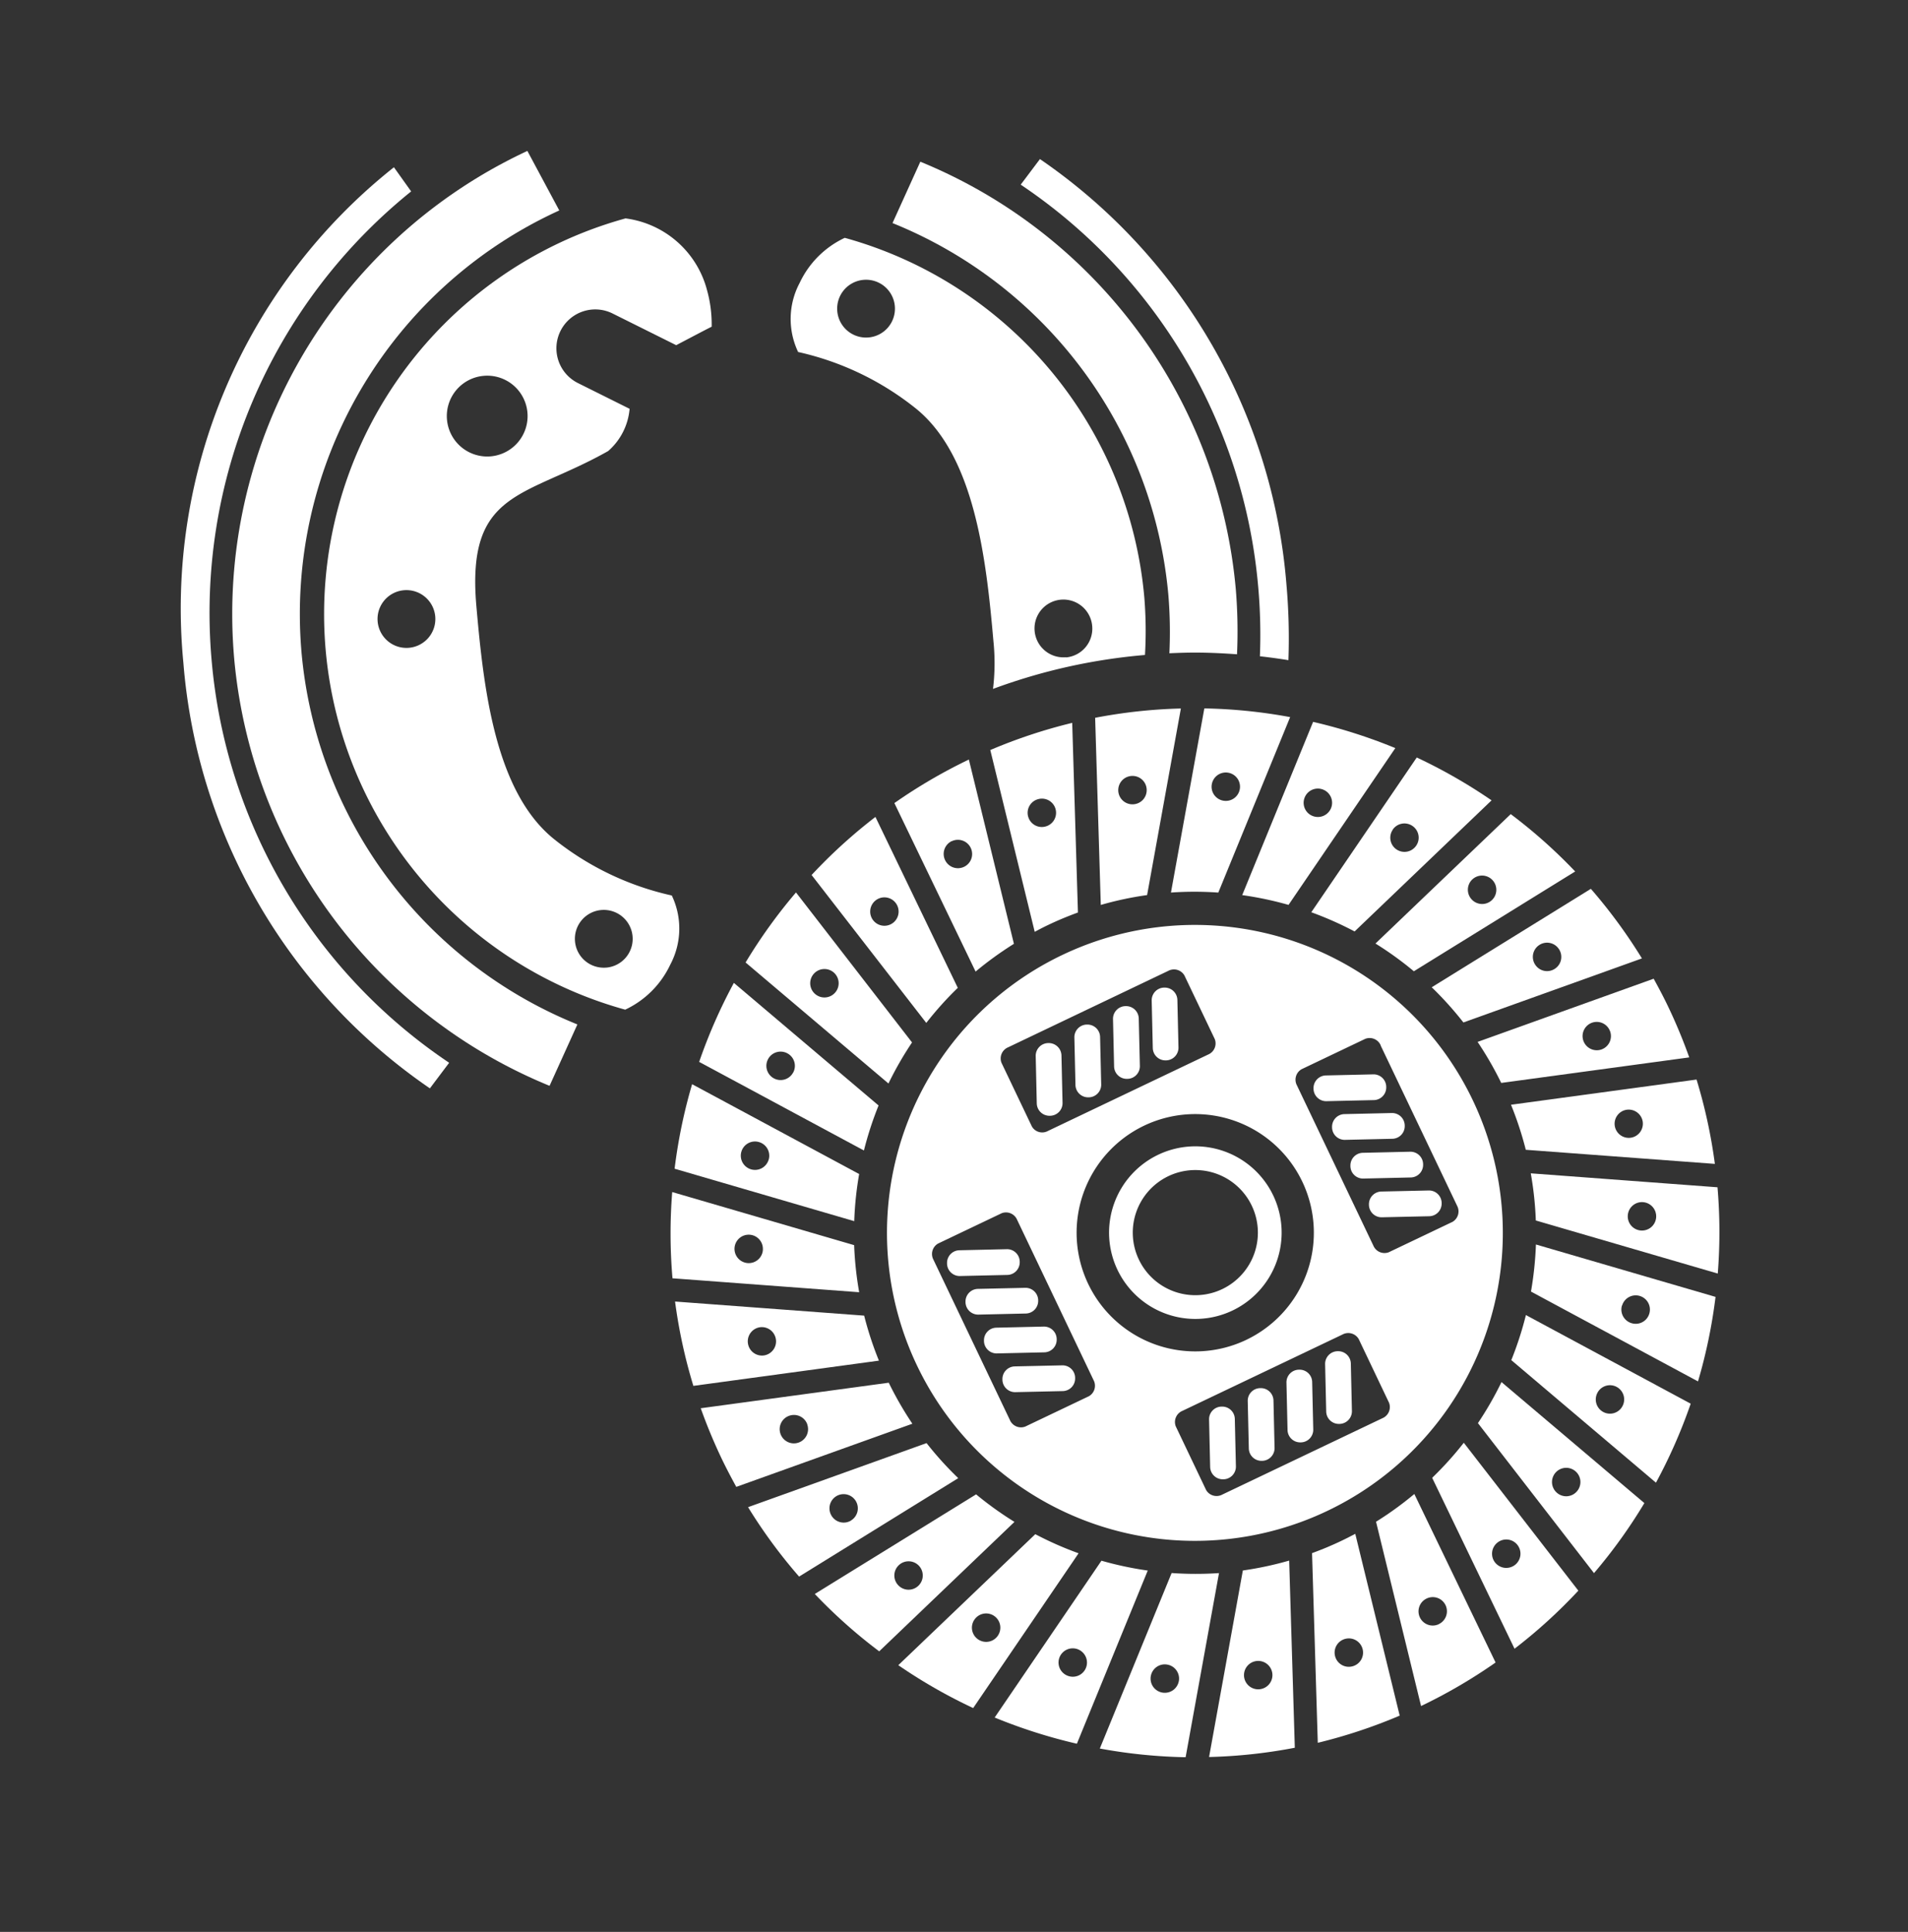 <svg xmlns="http://www.w3.org/2000/svg" width="63.219" height="64" viewBox="0 0 63.219 64">
                                    <rect x="0" y="0" width="63.219" height="64" fill="#333333" stroke="none"/>
                                    <g id="frenata" transform="translate(-0.466)">
                                        <rect id="Rectangle_1541" data-name="Rectangle 1541" width="63.22" height="64" transform="translate(0.466)" opacity="0"></rect>
                                        <g id="Group_622" data-name="Group 622" transform="translate(6.465 5)">
                                            <g id="Group_590" data-name="Group 590">
                                                <g id="Group_586" data-name="Group 586" transform="translate(16.219 18.468)">
                                                    <path id="Path_952" data-name="Path 952" d="M717.884-264.783a2.86,2.86,0,0,0-1.349,3.812,2.859,2.859,0,0,0,3.811,1.349,2.859,2.859,0,0,0,1.35-3.811A2.859,2.859,0,0,0,717.884-264.783Zm2.123,4.451a2.072,2.072,0,0,1-2.763-.978,2.074,2.074,0,0,1,.978-2.764,2.073,2.073,0,0,1,2.763.979A2.072,2.072,0,0,1,720.007-260.332Z" transform="translate(-701.727 279.569)" fill="#fff"></path>
                                                    <path id="Path_953" data-name="Path 953" d="M710.2-275.9a10.2,10.2,0,0,0-4.817,13.6,10.2,10.2,0,0,0,13.6,4.816,10.2,10.2,0,0,0,4.817-13.6A10.2,10.2,0,0,0,710.2-275.9Zm-2.018,3.571a.4.4,0,0,1,.221-.511l5.305-2.532a.4.4,0,0,1,.536.151l1.006,2.109a.4.4,0,0,1-.22.512l-5.306,2.53a.394.394,0,0,1-.536-.151Zm3.05,10.511a.4.4,0,0,1-.151.536l-2.11,1.006a.4.4,0,0,1-.511-.22l-2.531-5.306a.4.4,0,0,1,.151-.536l2.11-1.006a.4.4,0,0,1,.511.219Zm9.792.753a.4.4,0,0,1-.219.512l-5.306,2.53a.4.4,0,0,1-.536-.151l-1.006-2.11a.4.4,0,0,1,.22-.512l5.306-2.53a.4.4,0,0,1,.536.151Zm-4.729-2.084a3.931,3.931,0,0,1-5.24-1.855,3.932,3.932,0,0,1,1.855-5.241,3.931,3.931,0,0,1,5.24,1.856A3.931,3.931,0,0,1,716.3-263.152Zm4.452-9.749,2.531,5.305a.4.4,0,0,1-.152.536l-2.11,1.006a.4.4,0,0,1-.512-.22l-2.531-5.306a.4.4,0,0,1,.151-.536l2.109-1.006A.4.4,0,0,1,720.75-272.9Z" transform="translate(-697.218 284.067)" fill="#fff"></path>
                                                    <path id="Path_954" data-name="Path 954" d="M712.8-268.17h.016a.419.419,0,0,0,.409-.427l-.036-1.572a.42.42,0,0,0-.429-.409h-.015a.42.42,0,0,0-.409.428l.035,1.572A.42.42,0,0,0,712.8-268.17Z" transform="translate(-700.237 281.665)" fill="#fff"></path>
                                                    <path id="Path_955" data-name="Path 955" d="M716.935-270.143h.015a.419.419,0,0,0,.409-.428l-.037-1.571a.419.419,0,0,0-.428-.41h-.016a.42.42,0,0,0-.409.429l.036,1.571A.419.419,0,0,0,716.935-270.143Z" transform="translate(-701.809 282.415)" fill="#fff"></path>
                                                    <path id="Path_956" data-name="Path 956" d="M719-271.13h.014a.42.42,0,0,0,.41-.429l-.036-1.571a.419.419,0,0,0-.427-.411h-.016a.42.42,0,0,0-.408.429l.036,1.571A.419.419,0,0,0,719-271.13Z" transform="translate(-702.595 282.79)" fill="#fff"></path>
                                                    <path id="Path_957" data-name="Path 957" d="M714.868-269.156h.015a.419.419,0,0,0,.409-.428l-.037-1.573a.419.419,0,0,0-.428-.409h-.015a.419.419,0,0,0-.409.428l.036,1.572A.419.419,0,0,0,714.868-269.156Z" transform="translate(-701.023 282.04)" fill="#fff"></path>
                                                    <path id="Path_958" data-name="Path 958" d="M726.16-253.128h-.015a.418.418,0,0,0-.409.428l.036,1.571a.419.419,0,0,0,.428.409h.015a.419.419,0,0,0,.409-.428l-.036-1.572A.416.416,0,0,0,726.16-253.128Z" transform="translate(-705.329 275.035)" fill="#fff"></path>
                                                    <path id="Path_959" data-name="Path 959" d="M724.091-252.142h-.015a.418.418,0,0,0-.409.428l.036,1.571a.419.419,0,0,0,.429.409h.015a.42.42,0,0,0,.409-.429l-.036-1.571A.418.418,0,0,0,724.091-252.142Z" transform="translate(-704.543 274.66)" fill="#fff"></path>
                                                    <path id="Path_960" data-name="Path 960" d="M728.228-254.115h-.016a.419.419,0,0,0-.409.428l.036,1.571a.418.418,0,0,0,.429.409h.014a.419.419,0,0,0,.409-.428l-.036-1.572A.417.417,0,0,0,728.228-254.115Z" transform="translate(-706.115 275.41)" fill="#fff"></path>
                                                    <path id="Path_961" data-name="Path 961" d="M722.023-251.155h-.014a.418.418,0,0,0-.409.428l.036,1.571a.418.418,0,0,0,.428.409h.015a.42.42,0,0,0,.41-.429l-.036-1.571A.417.417,0,0,0,722.023-251.155Z" transform="translate(-703.757 274.285)" fill="#fff"></path>
                                                    <path id="Path_962" data-name="Path 962" d="M712.539-253.36l-1.572.035a.418.418,0,0,0-.408.428v.016a.419.419,0,0,0,.429.409l1.571-.035a.418.418,0,0,0,.409-.428v-.015A.418.418,0,0,0,712.539-253.36Z" transform="translate(-699.563 275.123)" fill="#fff"></path>
                                                    <path id="Path_963" data-name="Path 963" d="M709.579-259.565l-1.571.036a.417.417,0,0,0-.409.427v.016a.419.419,0,0,0,.428.41l1.571-.036a.419.419,0,0,0,.409-.428v-.015A.418.418,0,0,0,709.579-259.565Z" transform="translate(-698.438 277.48)" fill="#fff"></path>
                                                    <path id="Path_964" data-name="Path 964" d="M711.552-255.43l-1.571.036a.418.418,0,0,0-.409.429v.015a.419.419,0,0,0,.428.409l1.572-.036a.418.418,0,0,0,.409-.427v-.016A.42.42,0,0,0,711.552-255.43Z" transform="translate(-699.187 275.909)" fill="#fff"></path>
                                                    <path id="Path_965" data-name="Path 965" d="M710.566-257.5l-1.572.035a.419.419,0,0,0-.408.429v.014a.419.419,0,0,0,.428.409l1.571-.036a.419.419,0,0,0,.409-.427v-.015A.419.419,0,0,0,710.566-257.5Z" transform="translate(-698.813 276.695)" fill="#fff"></path>
                                                    <path id="Path_966" data-name="Path 966" d="M730.57-261.814l1.573-.035a.419.419,0,0,0,.409-.429v-.015a.419.419,0,0,0-.428-.409l-1.571.035a.42.42,0,0,0-.41.429v.015A.419.419,0,0,0,730.57-261.814Z" transform="translate(-707.003 278.672)" fill="#fff"></path>
                                                    <path id="Path_967" data-name="Path 967" d="M729.583-263.883l1.571-.036a.418.418,0,0,0,.409-.427v-.016a.42.42,0,0,0-.429-.41l-1.571.036a.42.42,0,0,0-.409.429v.014A.417.417,0,0,0,729.583-263.883Z" transform="translate(-706.628 279.458)" fill="#fff"></path>
                                                    <path id="Path_968" data-name="Path 968" d="M728.6-265.951l1.571-.036a.418.418,0,0,0,.409-.427v-.016a.42.42,0,0,0-.427-.41l-1.572.036a.419.419,0,0,0-.409.429v.014A.419.419,0,0,0,728.6-265.951Z" transform="translate(-706.254 280.244)" fill="#fff"></path>
                                                    <path id="Path_969" data-name="Path 969" d="M727.611-268.018l1.572-.036a.419.419,0,0,0,.409-.429v-.015a.419.419,0,0,0-.428-.409l-1.572.036a.419.419,0,0,0-.409.428v.016A.419.419,0,0,0,727.611-268.018Z" transform="translate(-705.879 281.03)" fill="#fff"></path>
                                                    <path id="Path_970" data-name="Path 970" d="M698.908-260.859l-6.028-1.759a17.242,17.242,0,0,0,.009,2.857l6.186.462A11.347,11.347,0,0,1,698.908-260.859Zm-3.024.162a.47.47,0,0,1-.506.432.473.473,0,0,1-.433-.506.471.471,0,0,1,.507-.433A.47.47,0,0,1,695.883-260.7Z" transform="translate(-692.825 278.64)" fill="#fff"></path>
                                                    <path id="Path_971" data-name="Path 971" d="M700.666-252.432l-6.229.846a17.732,17.732,0,0,0,.693,1.669c.153.319.317.63.485.936l5.834-2.092A11.565,11.565,0,0,1,700.666-252.432Zm-2.7,1.383a.47.47,0,0,1-.286.6.47.47,0,0,1-.6-.287.469.469,0,0,1,.286-.6A.47.47,0,0,1,697.969-251.049Z" transform="translate(-693.437 274.77)" fill="#fff"></path>
                                                    <path id="Path_972" data-name="Path 972" d="M699.331-256.3l-6.266-.467a17.367,17.367,0,0,0,.607,2.794l6.148-.836A11.255,11.255,0,0,1,699.331-256.3Zm-2.924.79a.471.471,0,0,1-.4.529.47.47,0,0,1-.528-.406.471.471,0,0,1,.405-.529A.471.471,0,0,1,696.407-255.507Z" transform="translate(-692.916 276.416)" fill="#fff"></path>
                                                    <path id="Path_973" data-name="Path 973" d="M702.88-249.205l-5.914,2.122a17.162,17.162,0,0,0,1.691,2.3l5.273-3.261A11.3,11.3,0,0,1,702.88-249.205Zm-2.5,2.564a.471.471,0,0,1-.647-.156.471.471,0,0,1,.154-.648.47.47,0,0,1,.647.156A.471.471,0,0,1,700.376-246.641Z" transform="translate(-694.398 273.544)" fill="#fff"></path>
                                                    <path id="Path_974" data-name="Path 974" d="M713.682-242.922l-3.538,5.195a17.621,17.621,0,0,0,2.724.868l2.348-5.737A11.418,11.418,0,0,1,713.682-242.922Zm-.515,3.553a.469.469,0,0,1-.615.254.469.469,0,0,1-.256-.614.471.471,0,0,1,.616-.254A.471.471,0,0,1,713.167-239.369Z" transform="translate(-699.405 271.157)" fill="#fff"></path>
                                                    <path id="Path_975" data-name="Path 975" d="M699.155-265.405l-5.535-2.976a17.482,17.482,0,0,0-.58,2.8l5.952,1.737A11.29,11.29,0,0,1,699.155-265.405Zm-3-.473a.47.47,0,0,1-.584.317.471.471,0,0,1-.318-.585.469.469,0,0,1,.585-.317A.47.47,0,0,1,696.157-265.879Z" transform="translate(-692.906 280.83)" fill="#fff"></path>
                                                    <path id="Path_976" data-name="Path 976" d="M718.142-242.263l-2.379,5.814a17.4,17.4,0,0,0,2.843.288l1.106-6.1A11.415,11.415,0,0,1,718.142-242.263Zm.238,3.583a.472.472,0,0,1-.549.377.47.47,0,0,1-.378-.548.47.47,0,0,1,.549-.378A.471.471,0,0,1,718.381-238.68Z" transform="translate(-701.54 270.906)" fill="#fff"></path>
                                                    <path id="Path_977" data-name="Path 977" d="M705.878-246.467l-5.345,3.3a17.231,17.231,0,0,0,2.134,1.9l4.482-4.288A11.335,11.335,0,0,1,705.878-246.467Zm-1.914,3.029a.47.47,0,0,1-.665-.017.469.469,0,0,1,.017-.665.471.471,0,0,1,.666.017A.471.471,0,0,1,703.964-243.438Z" transform="translate(-695.754 272.504)" fill="#fff"></path>
                                                    <path id="Path_978" data-name="Path 978" d="M709.533-244.34,704.994-240a17.382,17.382,0,0,0,2.481,1.42l3.492-5.127A11.43,11.43,0,0,1,709.533-244.34Zm-1.24,3.363a.471.471,0,0,1-.655.122.469.469,0,0,1-.122-.654.47.47,0,0,1,.655-.122A.471.471,0,0,1,708.293-240.978Z" transform="translate(-697.448 271.696)" fill="#fff"></path>
                                                    <path id="Path_979" data-name="Path 979" d="M734.549-274.391l5.915-2.122a17.425,17.425,0,0,0-1.692-2.305l-5.273,3.261A11.39,11.39,0,0,1,734.549-274.391Zm2.527-2.574a.47.47,0,0,1,.646.156.468.468,0,0,1-.155.647.469.469,0,0,1-.647-.155A.469.469,0,0,1,737.076-276.965Z" transform="translate(-708.279 284.795)" fill="#fff"></path>
                                                    <path id="Path_980" data-name="Path 980" d="M724.907-281.676l3.538-5.194a17.592,17.592,0,0,0-2.724-.869L723.372-282A11.456,11.456,0,0,1,724.907-281.676Zm.537-3.563a.47.47,0,0,1,.615-.254.47.47,0,0,1,.255.615.471.471,0,0,1-.615.254A.468.468,0,0,1,725.444-285.239Z" transform="translate(-704.431 288.185)" fill="#fff"></path>
                                                    <path id="Path_981" data-name="Path 981" d="M728.5-280.072l4.538-4.343a17.51,17.51,0,0,0-2.479-1.42l-3.494,5.127A11.455,11.455,0,0,1,728.5-280.072Zm1.264-3.375a.47.47,0,0,1,.653-.12.469.469,0,0,1,.123.654.47.47,0,0,1-.654.122A.468.468,0,0,1,729.768-283.447Z" transform="translate(-705.835 287.461)" fill="#fff"></path>
                                                    <path id="Path_982" data-name="Path 982" d="M722.72-242.6l-1.119,6.179a17.2,17.2,0,0,0,2.841-.307l-.187-6.2A11.313,11.313,0,0,1,722.72-242.6Zm.98,3.454a.471.471,0,0,1-.459.482.47.47,0,0,1-.483-.458.471.471,0,0,1,.459-.482A.471.471,0,0,1,723.7-239.144Z" transform="translate(-703.758 271.159)" fill="#fff"></path>
                                                    <path id="Path_983" data-name="Path 983" d="M731.764-277.605l5.345-3.306a17.266,17.266,0,0,0-2.135-1.9l-4.482,4.287A11.18,11.18,0,0,1,731.764-277.605Zm1.937-3.042a.472.472,0,0,1,.665.018.471.471,0,0,1-.016.667.471.471,0,0,1-.666-.019A.471.471,0,0,1,733.7-280.647Z" transform="translate(-707.136 286.313)" fill="#fff"></path>
                                                    <path id="Path_984" data-name="Path 984" d="M721.134-282.357l2.38-5.813a17.266,17.266,0,0,0-2.843-.288l-1.106,6.1A11.309,11.309,0,0,1,721.134-282.357Zm-.214-3.594a.47.47,0,0,1,.547-.376.47.47,0,0,1,.378.548.469.469,0,0,1-.548.377A.468.468,0,0,1,720.92-285.951Z" transform="translate(-702.985 288.458)" fill="#fff"></path>
                                                    <path id="Path_985" data-name="Path 985" d="M705.205-277l-2.729-5.662a17.323,17.323,0,0,0-2.115,1.924l3.8,4.9A11.318,11.318,0,0,1,705.205-277Zm-2.718-2.9a.47.47,0,0,1,.66.087.471.471,0,0,1-.087.66.472.472,0,0,1-.66-.087A.471.471,0,0,1,702.487-279.9Z" transform="translate(-695.688 286.257)" fill="#fff"></path>
                                                    <path id="Path_986" data-name="Path 986" d="M702.349-273.656l-3.845-4.969a17.407,17.407,0,0,0-1.67,2.32l4.734,4.009A11.288,11.288,0,0,1,702.349-273.656Zm-2.544-1.656a.47.47,0,0,1-.664.053.47.47,0,0,1-.053-.664.471.471,0,0,1,.664-.053A.471.471,0,0,1,699.805-275.312Z" transform="translate(-694.348 284.722)" fill="#fff"></path>
                                                    <path id="Path_987" data-name="Path 987" d="M700.3-269.732l-4.794-4.061a17.433,17.433,0,0,0-1.15,2.617l5.459,2.935A11.44,11.44,0,0,1,700.3-269.732Zm-2.832-1.089a.47.47,0,0,1-.639.189.47.47,0,0,1-.189-.638.471.471,0,0,1,.639-.189A.47.47,0,0,1,697.471-270.822Z" transform="translate(-693.408 282.886)" fill="#fff"></path>
                                                    <path id="Path_988" data-name="Path 988" d="M708.746-279.621l-1.493-6.105a17.54,17.54,0,0,0-2.468,1.442l2.691,5.582A11.575,11.575,0,0,1,708.746-279.621Zm-2.059-3.4a.471.471,0,0,1,.628.222.469.469,0,0,1-.222.627.471.471,0,0,1-.628-.223A.471.471,0,0,1,706.688-283.025Z" transform="translate(-697.369 287.42)" fill="#fff"></path>
                                                    <path id="Path_989" data-name="Path 989" d="M711.828-280.991c.325-.156.655-.291.986-.413l-.19-6.282a17.349,17.349,0,0,0-2.714.9l1.472,6.023C711.529-280.843,711.676-280.919,711.828-280.991Zm-.668-3.605a.469.469,0,0,1,.348-.566.468.468,0,0,1,.568.345.469.469,0,0,1-.348.567A.468.468,0,0,1,711.16-284.6Z" transform="translate(-699.316 288.165)" fill="#fff"></path>
                                                    <path id="Path_990" data-name="Path 990" d="M728.089-244.133c-.325.156-.655.293-.986.414l.19,6.283a17.4,17.4,0,0,0,2.714-.9l-1.472-6.023C728.388-244.282,728.241-244.205,728.089-244.133Zm.691,3.6a.469.469,0,0,1-.348.566.469.469,0,0,1-.568-.347.469.469,0,0,1,.348-.567A.47.47,0,0,1,728.779-240.538Z" transform="translate(-705.848 271.703)" fill="#fff"></path>
                                                    <path id="Path_991" data-name="Path 991" d="M738.226-266.3l6.265.467a17.369,17.369,0,0,0-.607-2.794l-6.148.835A11.373,11.373,0,0,1,738.226-266.3Zm2.947-.8a.469.469,0,0,1,.4-.527.471.471,0,0,1,.528.4.47.47,0,0,1-.4.528A.47.47,0,0,1,741.173-267.1Z" transform="translate(-709.889 280.922)" fill="#fff"></path>
                                                    <path id="Path_992" data-name="Path 992" d="M735.967-251.106l3.846,4.969a17.259,17.259,0,0,0,1.669-2.32l-4.734-4.009A11.157,11.157,0,0,1,735.967-251.106Zm2.568,1.645a.47.47,0,0,1,.663-.051.47.47,0,0,1,.052.663.468.468,0,0,1-.663.053A.471.471,0,0,1,738.535-249.461Z" transform="translate(-709.216 274.783)" fill="#fff"></path>
                                                    <path id="Path_993" data-name="Path 993" d="M738.8-258.257l5.534,2.976a17.408,17.408,0,0,0,.581-2.8l-5.951-1.736A11.55,11.55,0,0,1,738.8-258.257Zm3.019.463a.47.47,0,0,1,.585-.318.47.47,0,0,1,.317.585.469.469,0,0,1-.585.318A.471.471,0,0,1,741.814-257.794Z" transform="translate(-710.291 277.576)" fill="#fff"></path>
                                                    <path id="Path_994" data-name="Path 994" d="M717.235-282.273l1.119-6.181a17.272,17.272,0,0,0-2.841.308l.187,6.2A10.948,10.948,0,0,1,717.235-282.273Zm-.956-3.465a.47.47,0,0,1,.458-.482.469.469,0,0,1,.484.458.469.469,0,0,1-.458.482A.469.469,0,0,1,716.279-285.739Z" transform="translate(-701.445 288.457)" fill="#fff"></path>
                                                    <path id="Path_995" data-name="Path 995" d="M738.958-262.056l6.029,1.758a17.368,17.368,0,0,0-.009-2.858l-6.187-.462A11.157,11.157,0,0,1,738.958-262.056Zm3.048-.174a.471.471,0,0,1,.507-.433.472.472,0,0,1,.432.507.471.471,0,0,1-.505.432A.47.47,0,0,1,742.006-262.229Z" transform="translate(-710.289 279.02)" fill="#fff"></path>
                                                    <path id="Path_996" data-name="Path 996" d="M733.523-248.065l2.729,5.662a17.239,17.239,0,0,0,2.114-1.924l-3.795-4.9A11.356,11.356,0,0,1,733.523-248.065Zm2.828,2.227a.471.471,0,0,1-.086.66.472.472,0,0,1-.661-.086.47.47,0,0,1,.088-.66A.469.469,0,0,1,736.351-245.838Z" transform="translate(-708.288 273.554)" fill="#fff"></path>
                                                    <path id="Path_997" data-name="Path 997" d="M741.784-274.016l-5.834,2.093a11.361,11.361,0,0,1,.783,1.359l6.23-.846a17.734,17.734,0,0,0-.693-1.669C742.117-273.4,741.953-273.71,741.784-274.016Zm-1.443,1.743a.47.47,0,0,1-.285.6.471.471,0,0,1-.6-.286.469.469,0,0,1,.286-.6A.469.469,0,0,1,740.34-272.273Z" transform="translate(-709.21 282.971)" fill="#fff"></path>
                                                    <path id="Path_998" data-name="Path 998" d="M730.523-245.566l1.492,6.105a17.443,17.443,0,0,0,2.469-1.442l-2.692-5.582A11.223,11.223,0,0,1,730.523-245.566Zm2.081,3.393a.47.47,0,0,1-.627-.222.469.469,0,0,1,.222-.627.469.469,0,0,1,.628.221A.471.471,0,0,1,732.6-242.173Z" transform="translate(-707.148 272.51)" fill="#fff"></path>
                                                    <path id="Path_999" data-name="Path 999" d="M737.751-254.553l4.793,4.06a17.47,17.47,0,0,0,1.151-2.617l-5.46-2.936A11.369,11.369,0,0,1,737.751-254.553Zm2.856,1.078a.469.469,0,0,1,.638-.189.47.47,0,0,1,.188.638.469.469,0,0,1-.637.19A.47.47,0,0,1,740.607-253.474Z" transform="translate(-709.894 276.143)" fill="#fff"></path>
                                                </g>
                                                <g id="Group_589" data-name="Group 589">
                                                    <g id="Group_587" data-name="Group 587">
                                                        <path id="Path_1000" data-name="Path 1000" d="M671.695-301.636a14.69,14.69,0,0,1,8.541-14.634l-1.057-1.972a16.919,16.919,0,0,0-9.716,16.8,16.931,16.931,0,0,0,10.451,14.171l.922-2.034A14.7,14.7,0,0,1,671.695-301.636Z" transform="translate(-667.704 318.242)" fill="#fff"></path>
                                                        <path id="Path_1001" data-name="Path 1001" d="M681.94-294.062c-1.972-1.573-2.349-5.018-2.587-7.729-.337-3.859,1.6-3.576,4.366-5.137a2.091,2.091,0,0,0,.711-1.4l-1.712-.853a1.287,1.287,0,0,1-.578-1.726,1.287,1.287,0,0,1,1.727-.578l2.107,1.049c.436-.228,1.156-.609,1.175-.61a4.215,4.215,0,0,0-.154-1.214,3.217,3.217,0,0,0-2.7-2.376,13.6,13.6,0,0,0-9.936,14.292,13.6,13.6,0,0,0,9.925,11.921,3.106,3.106,0,0,0,1.494-1.493,2.539,2.539,0,0,0,.05-2.289A9.549,9.549,0,0,1,681.94-294.062Zm-4.821-6.349a.957.957,0,0,1-1.037-.87.957.957,0,0,1,.87-1.037.958.958,0,0,1,1.038.87A.957.957,0,0,1,677.119-300.411Zm1.26-7.559a1.337,1.337,0,0,1,1.216-1.45,1.337,1.337,0,0,1,1.45,1.217,1.339,1.339,0,0,1-1.216,1.45A1.339,1.339,0,0,1,678.379-307.97Zm5.279,18.153a.956.956,0,0,1-1.037-.87.957.957,0,0,1,.87-1.037.957.957,0,0,1,1.037.87A.956.956,0,0,1,683.658-289.816Z" transform="translate(-669.568 316.871)" fill="#fff"></path>
                                                        <path id="Path_1002" data-name="Path 1002" d="M667.68-301.034a17.925,17.925,0,0,1,6.611-15.534l-.571-.8a18.65,18.65,0,0,0-6.976,16.414,18.9,18.9,0,0,0,8.168,14.1l.638-.848A17.912,17.912,0,0,1,667.68-301.034Z" transform="translate(-666.667 317.909)" fill="#fff"></path>
                                                    </g>
                                                    <g id="Group_588" data-name="Group 588" transform="translate(20.199 0.272)">
                                                        <path id="Path_1003" data-name="Path 1003" d="M705.607-317.666l-.922,2.033a14.7,14.7,0,0,1,9.141,12.331,14.909,14.909,0,0,1,.033,1.92c.281-.012.564-.022.849-.022.468,0,.931.023,1.392.056a16.934,16.934,0,0,0-.04-2.148A16.932,16.932,0,0,0,705.607-317.666Z" transform="translate(-701.311 317.751)" fill="#fff"></path>
                                                        <path id="Path_1004" data-name="Path 1004" d="M701.036-313.6a3.106,3.106,0,0,0-1.494,1.493,2.54,2.54,0,0,0-.051,2.289,9.552,9.552,0,0,1,3.886,1.86c1.97,1.573,2.349,5.018,2.586,7.73a7.08,7.08,0,0,1-.015,1.571,19.12,19.12,0,0,1,5.035-1.124,13.632,13.632,0,0,0-.021-1.9A13.6,13.6,0,0,0,701.036-313.6Zm.789,3.3a.957.957,0,0,1-1.037-.871.957.957,0,0,1,.87-1.037.957.957,0,0,1,1.037.87A.957.957,0,0,1,701.826-310.3Zm6.539,10.594a.958.958,0,0,1-1.037-.87.956.956,0,0,1,.87-1.037.957.957,0,0,1,1.037.87A.957.957,0,0,1,708.365-299.7Z" transform="translate(-699.244 316.207)" fill="#fff"></path>
                                                        <path id="Path_1005" data-name="Path 1005" d="M720.341-303.705a18.9,18.9,0,0,0-8.168-14.1l-.637.847a17.914,17.914,0,0,1,7.87,13.334,18.017,18.017,0,0,1,.055,2.29q.477.053.945.129A20.246,20.246,0,0,0,720.341-303.705Z" transform="translate(-703.914 317.803)" fill="#fff"></path>
                                                    </g>
                                                </g>
                                            </g>
                                        </g>
                                    </g>
                                </svg>